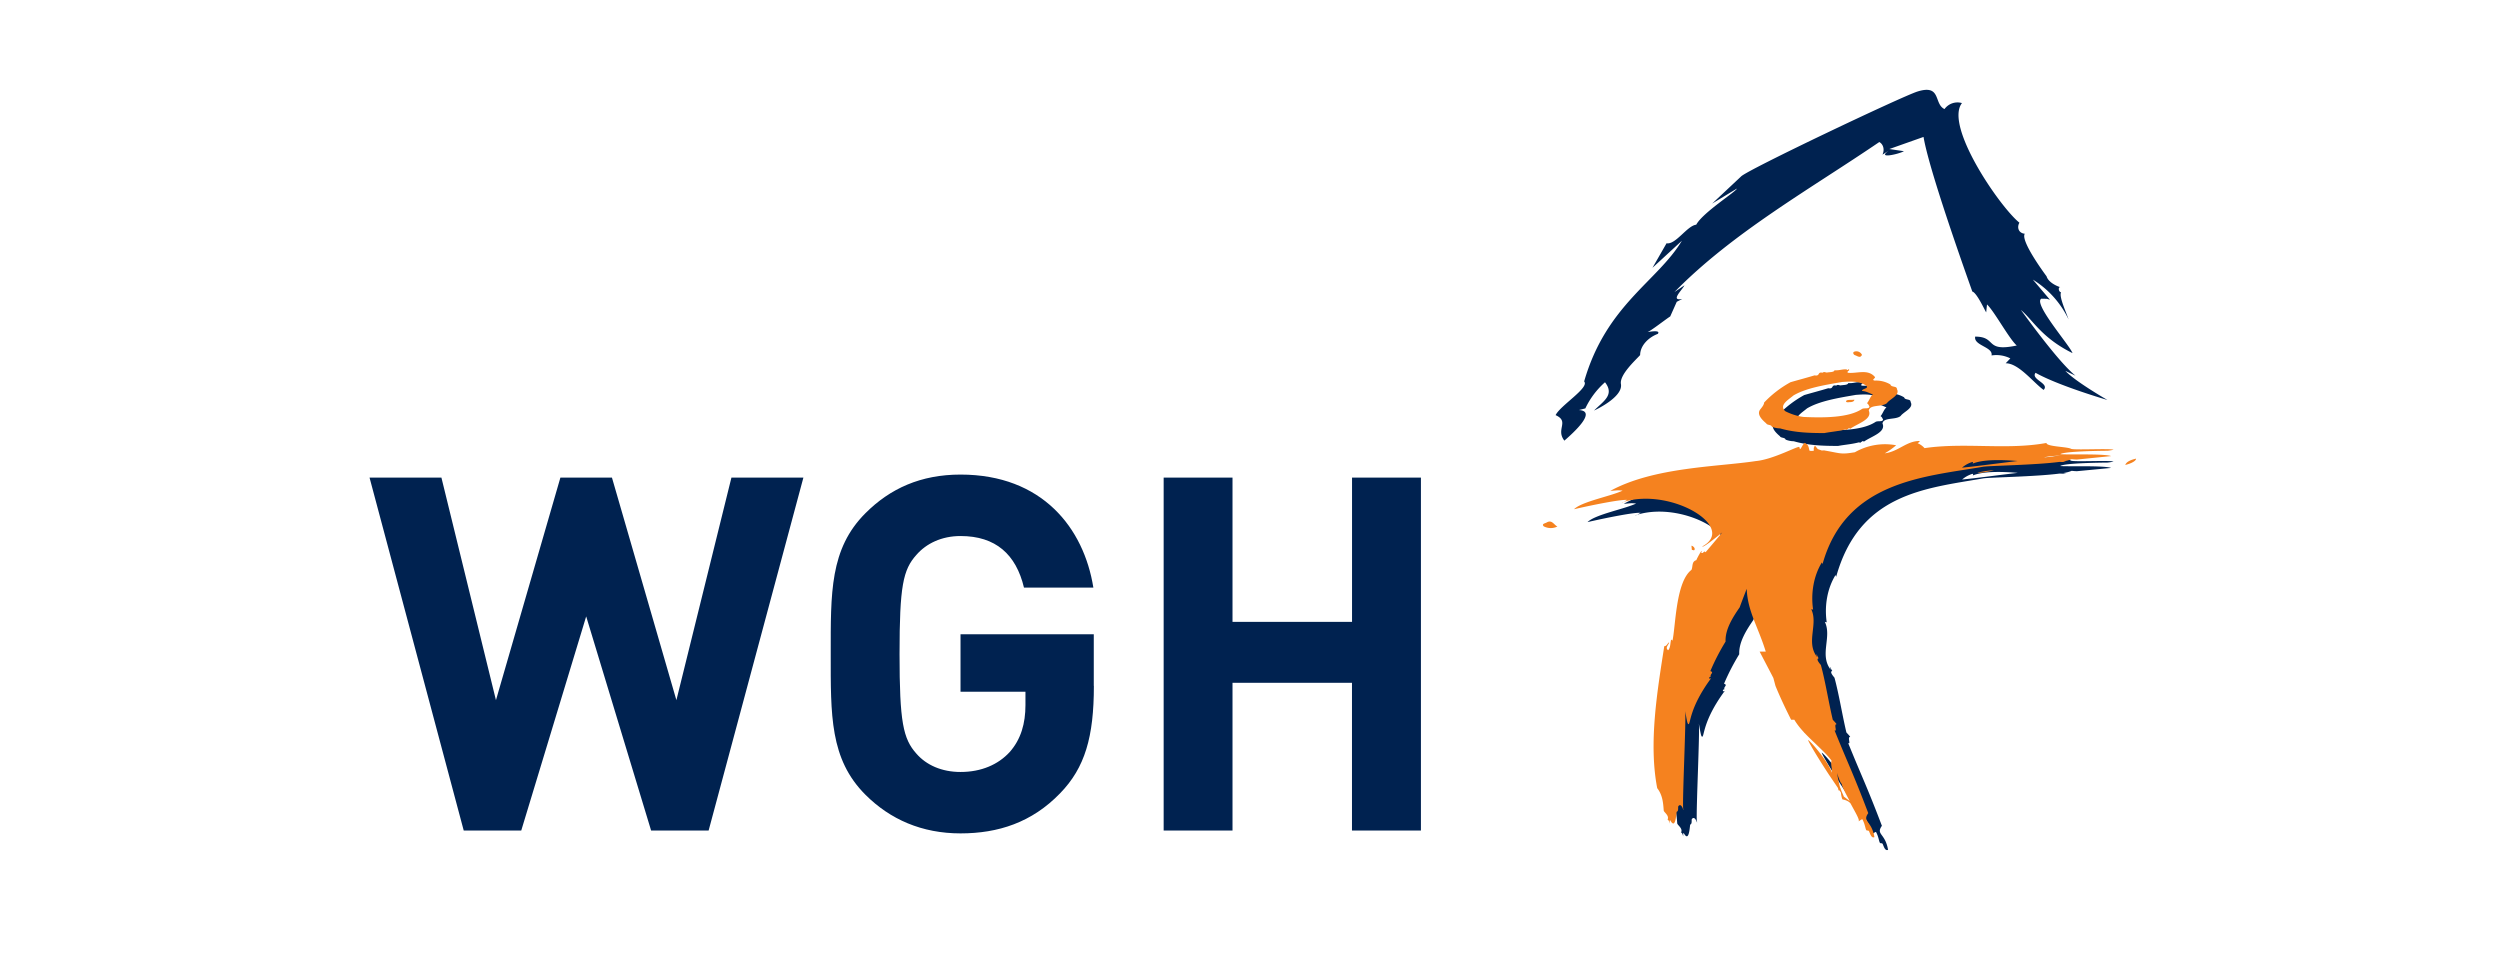 <svg xmlns="http://www.w3.org/2000/svg" viewBox="0 0 1314.39 508.83"><defs><style>.cls-1{fill:#002250;}.cls-2{fill:#f5821f;}.cls-3{fill:none;}</style></defs><title>wgh-logo-mobile</title><g id="Ebene_2" data-name="Ebene 2"><g id="logo-mobile"><g id="Ebene_2-2" data-name="Ebene 2"><g id="Ebene_1-2" data-name="Ebene 1-2"><path class="cls-1" d="M975.74,207.61c-9.32,1.6-19.15,3.22-25.69,7.11-2.54,2.19-7.85,5.14-4.23,8.28a30.09,30.09,0,0,0,9.47,3c10.82.51,23.71.44,30.69-4.11,1.14-.85,3.77.16,4.07-1.3-.42-.78-.65-1.49-1.34-1.78,1.23-1.41,1.71-3.52,3.12-4.63-1.79-.64-3.4-1.7-5.72-1.84,0-1.2,3.21-1.17,2.55-2.43C985.21,206.78,979.44,207.35,975.74,207.61Zm.79,25.15h0Zm-10.14,1.69c-7.65,0-15.54-.22-23.31-2.46a11.84,11.84,0,0,1-4.28-.86c-.4-1.27-2.48-.7-3-1.79-3-2.52-5-5.17-3-7.49.71-.92,1.86-2.25,1.89-3.45a56.37,56.37,0,0,1,13.91-10.7c4.23-1.23,8.64-2.38,12.63-3.59,3.08.59,1.33-2,4.15-1.38,1-.68,1.21-.21,2.32-.09,1.3-.3,3.78-.09,4-1.22,2.49.22,4.15-.66,6.37-.43.43.3.59.37.68.29.27-.49.62-.58.69.06-.18.4-1.31.77-.72,1.39,4.54.61,10.45-2.21,14.21,2.2.59.62-2.18,1.62,0,1.93a14.65,14.65,0,0,1,8.2,2.06c.3,1.58,3.5.65,3.38,2.42,1.82,3.21-3.64,5.13-5.24,7.36-2.54,2.19-9,.54-9.54,3.93,2,4.65-5.83,6.75-9.76,9.56-.93-.76-1,.29-1.81.32.5.7-.43-.07-1.12.13l-.83.2C972.89,233.61,969.45,233.88,966.39,234.45ZM973,413.12c.45,2.58,1.56,8.21,1.9,8.12,0,.71,1.81,4.3,1.66,4.3l3.13,2.39c-2.09-3.89-4.11-7.67-4.18-9.06-.62-.15-1.66-2.95-2.55-5.75Zm87.86-164.51c-8.56-.7-18.29-.91-23.81,1.44.24-.08.6-.84,0-.94a15.29,15.29,0,0,0-5.45,3C1039.69,251.32,1050.24,249.83,1060.87,248.61Zm-171.36,182c-.29.74.29,2.45-.86,2.93-.28,1.22-.57,9.75-3.42,4.39-.28.24-.28.48-.28,1a5,5,0,0,1,0,.77c-.06,0-.27-1.8-1.13-2,1.15-2.2-2-3.91-2-4.88-.29-3.9-.57-8.05-3.42-11.71-4.57-23.64,0-50.76,3.71-74.65,1.43,0,1.71-1.7,2.57-1.95-.29,1.46-2.28,2.68-.57,4.15,1.42-1.22,1.14-4.88,1.71-5.61.28.24.57.24.57.73,1.71-7.31,1.68-31,10-37.37.86-1.71,0-4.39,2.57-5.12.57-1.46,3.71-7.07,2.57-3.9,1.14.73,1.42-1.46,2.28-.24,2.47-2.91,5.54-6.55,8.79-10.45-5.56,4.54-10.18,8.07-10.52,7.38,18.51-10-16.1-31.08-41.32-23.46-.82.42-1.39.68-.65.2l.65-.2,1.82-1c-3.21-.32-17.27,2.44-27.92,4.88,4.09-4.05,19.53-6.87,25.55-9.77-3.2-.32-2.87-.07-6.49.14,22.93-12.55,56.53-12.64,76.45-15.67,9.53-.86,22.85-8.47,23-7.34.37,2.58,1.06-.55,2.68-2.26,2.44,1,2.13,2.84,2.65,4.14a6.31,6.31,0,0,0,2.21,0V242.3l.59-1.29,1.53,1.87,2.13.75c1.75-.14.76-.09,2.65.19,7.44,1.35,7.52,1.9,14.72.72a31.9,31.9,0,0,1,21.7-3.68,39.43,39.43,0,0,1-6,4.25c7.11-.88,11.43-6.48,18.16-6.48.66,0-.44.87-.87,1.16a10,10,0,0,1,3.62,2.58c21.22-3.12,43.29,1.11,64.11-2.72-.11,2,4,1.39,5.86,2.57,2,.69,20-.29,22.31.44a20.48,20.48,0,0,1-3.3.55c-2.85,0-22.82.24-24.73,1.81,3.56.35,23.13-.36,26.73,1l-17.9,1.71c-.93,0-1.85-.09-2.77-.2a17.26,17.26,0,0,1-4.42,1.16l1.57.35c-1.19,0-2.37,0-3.55-.06-12.38,1.64-36.82,2-40.06,2.52-30.42,5.29-65.18,7.89-77.41,51.76l-.34-.92c-4.4,7.21-5.87,16.28-4.62,24.83-3.4-.71-1.06-.67-1-.26,3.86,8-3,17.36,3.12,25.22l-.51-1.59a4,4,0,0,1,.77,1.33l.53.9c-1.64.36.71,2.94,1.17,3.54,2.45,9.07,4,19.24,6.26,28.77,1.35,1.47,2.2,2.38,1.92,2.38-1.48,0,.6,4.19-1,3.17l.85,2.08c6.9,16.94,9,20.69,16.9,41.46-3.28,4.71,1.75,3.8,3.24,12.62-1.46.74-2.19-1.54-2.53-2.36s-.3-1.12-1.4-1.12c-.86,0-.75-2.91-2.42-5.91-.53,0-1.6.92-2,1.13.8-.66-1.59-4.57-4.2-9.41-1.38-1.82-4.26-2.1-4.3-2.2a12,12,0,0,1-.76-3.55l-.81-1.26c-.24.74-.67-.41-.71-1.09l-4.84-7.13c-5.33-8.15-10.83-17.19-10.91-18.21,2.77,2,11.64,13.27,12.44,17.27.3-2.53-.67-4.23-.1-6.35-4.67-6.59-14.59-13.13-19.58-21.51H948.9c-3-5.93-5.81-11.87-8.24-17.82l-1.1-4.15c-2.38-4.62-4.84-9.25-7.23-13.89h3.21c-3.94-13-9.57-21.24-10-33q-1.9,4.85-3.7,9.73c-3.71,5.36-7.7,11.7-7.42,18a117.9,117.9,0,0,0-8,15.52c2.28.73-.57,1.7.29,2.93a.83.83,0,0,0-.86.48c-.28,1.23,1.14,0,.86.49-11.6,15.75-10.6,24.09-11.82,23.94-.57-.07-.87-2.24-1.71-6.88.55,4.47-1.46,44.8-1.07,51.23.2.52.24.87,0,.54C891.63,430.81,890.63,429.21,889.51,430.61Z"/><path class="cls-1" d="M1070.21,196c-2.74,3.53,7.59,5.53,4.23,9-5.37-3.84-13.14-14.09-19.94-14l2.45-2.57a16.31,16.31,0,0,0-9.88-1.55c.94-4.51-9.56-5.18-8.6-9.9,11.61,0,4.7,8.32,21.85,4.67-4-3.49-11.79-18-15.64-21.58l-.43,4.14c-.63-.79-4.9-10.32-7.32-10.94,1.91,5-22.3-61.31-25.62-81.28l-18,6.37,7.69,1.13c-2.48,1.49-14.88,4.38-7.75-.44l-3.53,2.25c1.1-2.3.7-5.28-1.66-6.63-36.22,24.66-77,47.52-107.73,78.9l5.32-3.6c-1.35,2.66-7.72,8.48-1.17,7.2l-2.91,1.49-3.44,7.71c-2,1.21-10.51,7.89-12,8.23,1.66-.27,7.09-1.2,5.48.94-4.55,1.68-9.25,5.88-9.3,11.14-2.59,2.85-10.93,10.41-10.09,15.25,1.21,7-14.14,13.92-14.14,13.92,4.72-4.8,11-8.14,5.76-14.88a42.71,42.71,0,0,0-10.34,13.75l-3.41.87c9.82.52-2.86,11.94-7.61,16.08-4.73-6,2.91-10-4.61-13.41,2.43-5.06,18-14.51,15-17.71,11.62-40.29,38.62-52.65,51.41-74l-15.49,14.25,7.41-12.9c4.76.9,10.86-9.28,15.6-9.76,3.42-6.4,21-17.39,21.38-19l-13,7.88,15.21-14.26c3.23-3.44,84.62-42.1,92.73-44.64,12.72-4,8.47,6.57,14.22,9.22a8.41,8.41,0,0,1,9.18-3.15c-9.38,11.89,19.86,54.59,30.19,62.89-1.44,2.58-.37,5.52,2.84,5.81C1062,126.6,1076,145.28,1076,145.28c.79,2.83,4.76,5,7.3,5.72-1.32-.34-1.1,2.43.32,2.7-1.26,2.22,3,11.18,3.92,14.19A49.76,49.76,0,0,0,1068.77,147l9,10.59-1.62-.49-2.91-.06c-4.42,2.52,14.92,24.49,16.41,28.62-16.37-8.07-21-17.65-27.17-22.71,2,2.61,19.56,27.22,28.74,34.58l-5.34-2.55C1091,200.53,1108,210.3,1108,210.3S1082.27,202.82,1070.21,196Z"/><path class="cls-2" d="M890.89,288.17c.14.34.18,1.15-.4,1.15l-1-.26-.19-2.12C889.92,286.9,890.72,287.76,890.89,288.17Zm77.69-87.35c-9.32,1.6-19.15,3.22-25.68,7.11-2.55,2.2-7.85,5.14-4.24,8.28a30.09,30.09,0,0,0,9.47,3c10.82.51,23.71.44,30.69-4.11,1.14-.84,3.78.16,4.07-1.29-.41-.79-.65-1.49-1.33-1.79,1.23-1.41,1.71-3.52,3.11-4.62-1.79-.65-3.4-1.71-5.72-1.85,0-1.2,3.21-1.17,2.55-2.43-3.45-3.1-9.22-2.51-12.92-2.3Zm.79,25.15h0Zm-10.17,1.72c-7.66,0-15.55-.22-23.32-2.46a11.84,11.84,0,0,1-4.28-.86c-.4-1.27-2.47-.69-3-1.79-3-2.52-5-5.17-3-7.49.71-.92,1.86-2.25,1.89-3.45a56.37,56.37,0,0,1,13.91-10.7c4.24-1.22,8.65-2.38,12.63-3.59,3.08.59,1.33-2,4.15-1.38,1-.68,1.21-.21,2.32-.09,1.3-.3,3.78-.09,4-1.21,2.48.21,4.14-.67,6.36-.44.43.3.6.38.69.29.27-.49.61-.58.68.06-.18.4-1.31.77-.71,1.39,4.53.61,10.44-2.21,14.2,2.2.59.62-2.18,1.62,0,1.93a14.65,14.65,0,0,1,8.2,2.06c.31,1.59,3.51.65,3.39,2.42,1.81,3.21-3.64,5.13-5.24,7.36-2.55,2.19-9,.54-9.55,3.93,2,4.65-5.83,6.75-9.76,9.56-.93-.76-1,.29-1.81.32.5.7-.43-.06-1.12.13l-.83.2c-3.26.72-6.71,1-9.8,1.61Zm15.7-17.59c.15.8-1,1.4-2.61,1.32-.35.09-1.46.22-1.71-.26-.06-1.36,2.93-.68,4.32-1.06Zm-9.09,196.27c.46,2.58,1.56,8.21,1.9,8.11,0,.71,1.81,4.3,1.66,4.3l3.13,2.39c-2.09-3.89-4.1-7.67-4.18-9.06-.58-.15-1.61-2.95-2.51-5.74Zm117.91-166.93c-1.76.16-8,.41-8.9,1.16Zm-22.92,2.94c-8.56-.7-18.29-.91-23.81,1.43.24-.08.59-.84,0-.93a15,15,0,0,0-5.45,3c8.07-.78,18.62-2.27,29.26-3.5ZM882.39,423.89c-.28.73.29,2.44-.85,2.92-.29,1.22-.58,9.75-3.43,4.39-.28.24-.28.49-.28,1a4.82,4.82,0,0,1,0,.76c-.06,0-.27-1.8-1.12-2,1.14-2.2-2-3.91-2-4.88-.29-3.9-.57-8.05-3.42-11.7-4.56-23.65,0-50.77,3.71-74.65,1.43,0,1.72-1.71,2.57-2-.28,1.47-2.28,2.68-.57,4.15,1.43-1.22,1.14-4.88,1.71-5.61.29.25.57.25.57.73,1.71-7.31,1.68-31,10-37.37.86-1.7,0-4.39,2.57-5.12.57-1.46,3.71-7.07,2.57-3.9,1.14.73,1.42-1.46,2.28-.24,2.48-2.9,5.54-6.55,8.79-10.45-5.56,4.54-10.17,8.08-10.52,7.38,18.51-10-16.1-31.08-41.32-23.46-.82.42-1.39.68-.65.2l.65-.2,1.82-1c-3.21-.32-17.27,2.44-27.92,4.89,4.1-4.06,19.54-6.87,25.55-9.78-3.2-.32-2.87-.07-6.49.14,22.93-12.55,56.53-12.64,76.45-15.67,9.53-.86,22.86-8.47,23-7.34.37,2.58,1.07-.55,2.69-2.26,2.44,1.05,2.12,2.85,2.65,4.15a6.25,6.25,0,0,0,2.2,0v-1.44l.59-1.29,1.53,1.87,2.13.75c1.75-.14.76-.09,2.65.2,7.44,1.35,7.52,1.9,14.72.71a31.89,31.89,0,0,1,21.7-3.67,38.69,38.69,0,0,1-6,4.24c7.12-.88,11.44-6.48,18.16-6.48.66,0-.44.87-.87,1.16a10,10,0,0,1,3.62,2.59c21.23-3.13,43.29,1.11,64.11-2.73-.11,2,11.06,1.93,13,3.12,2,.69,20-.29,22.3.44a20.36,20.36,0,0,1-3.29.55c-2.86,0-22.83.24-24.73,1.8,3.56.35,23.13-.35,26.72,1l-18,1.82a25.81,25.81,0,0,1-2.78-.21,16.41,16.41,0,0,1-4.41,1.16l1.56.36c-1.18,0-2.37,0-3.55-.07-12.37,1.65-36.81,2-40.06,2.53-30.42,5.28-72.26,7.34-84.49,51.21l-.34-.92c-4.39,7.21-5.87,16.28-4.62,24.83-3.4-.71-1-.66-1-.26,3.86,8-3,17.37,3.12,25.22l-.5-1.59a4.41,4.41,0,0,1,.77,1.33l.52.91c-1.64.35.71,2.93,1.18,3.53,2.45,9.07,4,19.24,6.25,28.78,1.35,1.46,2.2,2.37,1.92,2.37-1.47,0,.6,4.19-1,3.17l.84,2.08c6.91,16.95,9,20.69,16.9,41.47-3.28,4.71,1.75,3.79,3.24,12.61-1.46.74-2.19-1.54-2.53-2.36s-.29-1.12-1.39-1.12c-.86,0-.76-2.91-2.43-5.9-.53,0-1.6.91-2,1.12.8-.66-1.59-4.57-4.19-9.41-1.39-1.81-4.26-2.1-4.31-2.2a12.31,12.31,0,0,1-.76-3.54l-.81-1.26c-.24.73-.66-.42-.71-1.1l-4.83-7.13c-5.34-8.15-10.83-17.19-10.92-18.2,2.77,2,11.64,13.26,12.44,17.26.31-2.53-.67-4.23-.1-6.35-4.67-6.59-14.59-13.13-19.57-21.51H941.7c-3-5.93-5.81-11.87-8.24-17.82l-1.1-4.15c-2.38-4.62-4.84-9.25-7.23-13.88h3.22c-4-13-9.58-21.24-10-33q-1.92,4.85-3.71,9.74c-3.71,5.36-7.7,11.69-7.41,18a116.1,116.1,0,0,0-8,15.52c2.28.73-.56,1.71.29,2.93a.81.81,0,0,0-.85.48c-.29,1.23,1.13,0,.85.49-11.59,15.75-10.6,24.09-11.82,24-.56-.07-.87-2.24-1.7-6.89.54,4.47-1.46,44.81-1.08,51.23.21.52.25.88,0,.54C884.48,424.05,883.47,422.44,882.39,423.89Zm92.52-239a3.27,3.27,0,0,1,3.92,1.44c.17.32,0,.72-.8,1.24-.94.2-1.88-.56-3-.92-.7-.51-1-1.38-.16-1.74Zm64.66,63.84a58.64,58.64,0,0,0,8.84-1.46c-2.21,0-7.2.61-8.88,1.48Zm83.47-7.61c0,1.62-4.06,3-5.66,3.32.61-1.83,3.32-2.77,5.62-3.3ZM813.31,274.61c2.68-1.43,3.69,1.32,5.5,2.23a8,8,0,0,1-7.16-.1C810.26,275.31,812.57,275.18,813.31,274.61Z"/><path class="cls-1" d="M747.06,436.67V251.11H710.84v75.83H648V251.11H611.8V436.67H648V359h62.81v77.67Zm-172-76.1V333.46H505v30.23h34.14v7c0,9.64-2.34,18-8.34,24.76-6,6.52-14.86,10.42-25.8,10.42-9.91,0-18-3.65-23.2-9.64-7-7.82-8.86-16.68-8.86-52.38s1.83-44.31,8.86-52.12c5.21-6,13.29-9.91,23.2-9.91,18.5,0,29.19,9.65,33.36,27.11h36.48C569.84,277.65,548,249.51,505,249.51c-20.85,0-37,7.29-50,20.32-18.77,18.76-18.24,42-18.24,74s-.53,55.24,18.24,74c13,13,29.71,20.33,50,20.33,19.8,0,37.53-5.73,52.38-21.11,13.06-13.44,17.73-29.64,17.73-56.44ZM422.39,251.11H384.55l-28.93,117-33.88-117H294.63l-33.88,117-28.67-117H194.29l49.52,185.56h30.24l34.14-112.59,34.14,112.59h30.23Z"/><rect class="cls-3" width="1314.39" height="508.83"/></g></g></g></g></svg>